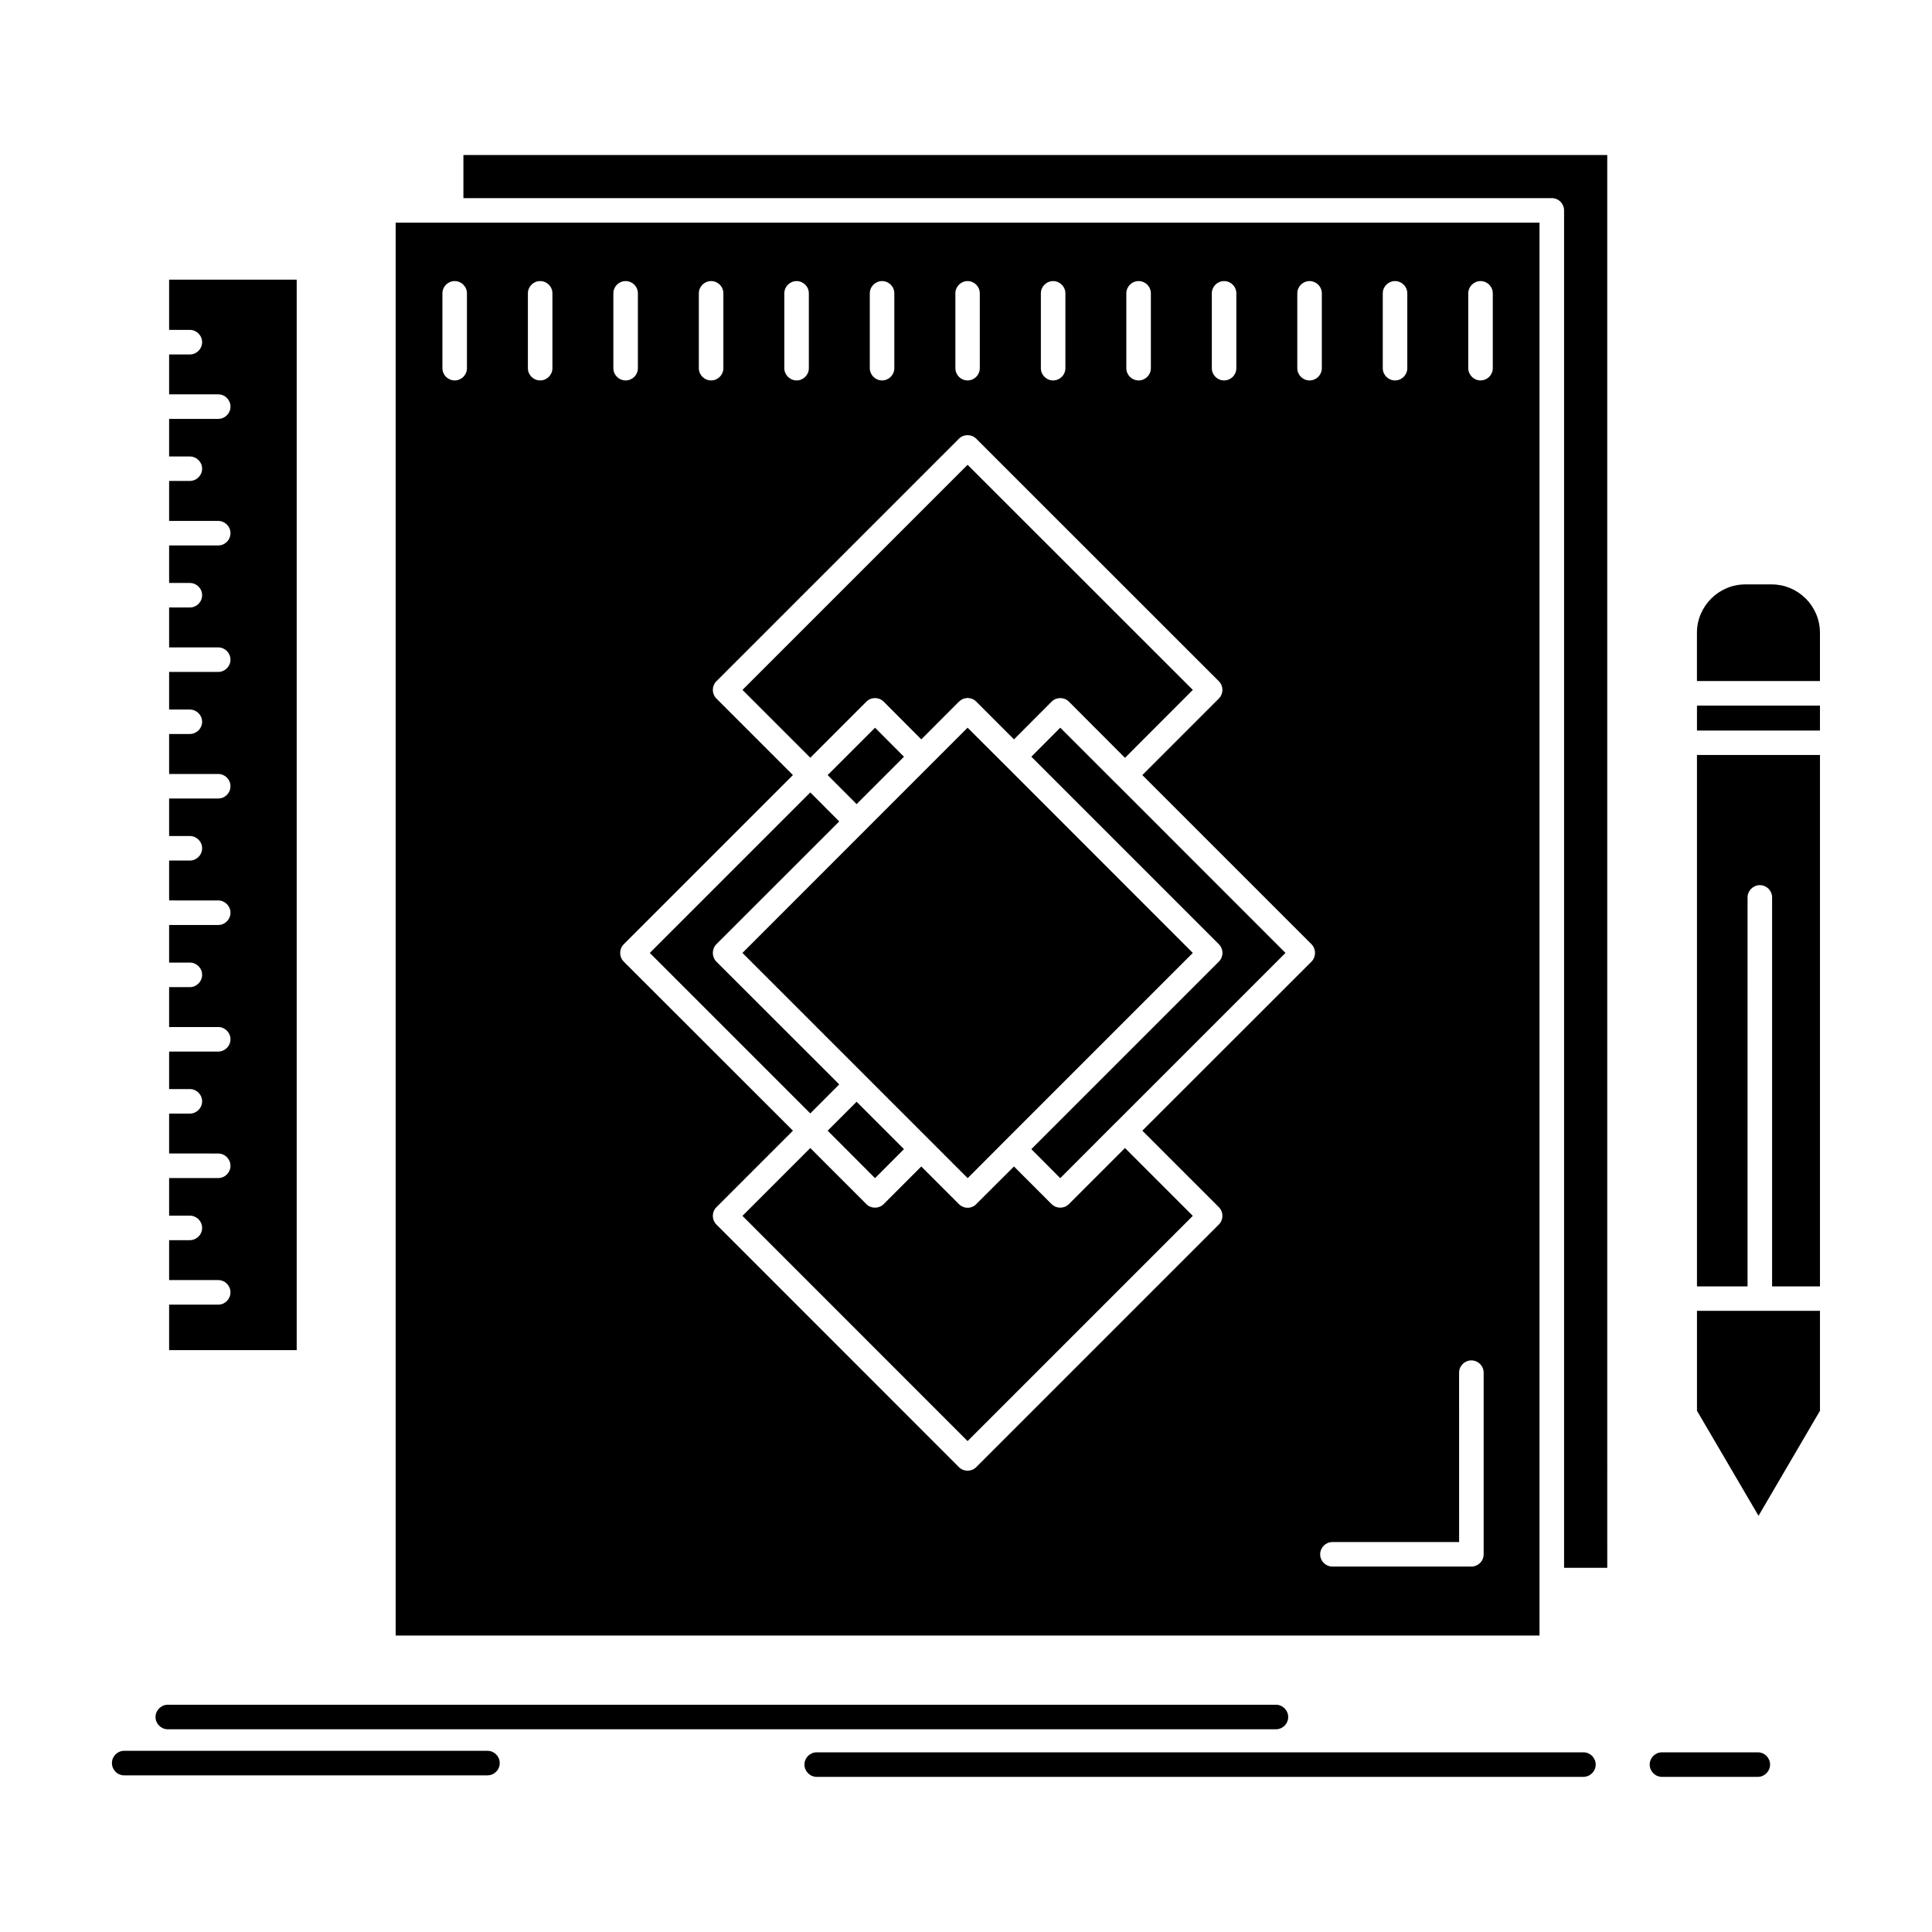 <?xml version="1.0" encoding="UTF-8"?>
<!-- Uploaded to: ICON Repo, www.svgrepo.com, Generator: ICON Repo Mixer Tools -->
<svg fill="#000000" width="800px" height="800px" version="1.1" viewBox="144 144 512 512" xmlns="http://www.w3.org/2000/svg">
 <path d="m363.34 443.64 12.555 12.582 7.668-7.691-12.555-12.555zm-4.602-89.637-42.531 42.531 42.531 42.531 7.668-7.691-32.566-32.539c-1.242-1.27-1.242-3.332 0-4.602l32.566-32.539zm17.156-17.152-12.555 12.555 7.668 7.691 12.555-12.555zm108.77 59.684-44.75-44.777-0.078-0.055-14.855-14.855-7.664 7.691 49.695 49.695c1.27 1.27 1.27 3.332 0 4.602l-49.695 49.695 7.664 7.691 14.855-14.883 0.078-0.055zm-42.531 51.703-14.855 14.855c-1.27 1.27-3.332 1.27-4.598 0l-9.965-9.965-9.992 9.965-0.055 0.078-0.055 0.055-0.078 0.051-0.055 0.055-0.051 0.055-0.078 0.055-0.055 0.027-0.078 0.051-0.055 0.055-0.078 0.027-0.078 0.055-0.051 0.027-0.078 0.051-0.078 0.027-0.051 0.027h-0.027l-0.055 0.027-0.234 0.082-0.078 0.023-0.055 0.027-0.156 0.055h-0.078l-0.078 0.027h-0.156l-0.078 0.027h-0.609l-0.078-0.027h-0.156l-0.078-0.027h-0.078l-0.156-0.055-0.055-0.027h-0.027l-0.051-0.023h-0.027l-0.055-0.027-0.234-0.082-0.055-0.027-0.078-0.027-0.078-0.051-0.055-0.027h-0.027l-0.055-0.055-0.078-0.027-0.055-0.055-0.078-0.051-0.055-0.027-0.078-0.055-0.109-0.109h-0.027l-0.055-0.051-0.055-0.055-0.055-0.078h-0.027l-9.965-9.965-9.965 9.965c-1.27 1.27-3.332 1.27-4.598 0l-14.855-14.855-17.977 17.977 59.66 59.688 59.688-59.688zm-41.684 7.984 9.965-9.992 49.695-49.695-49.617-49.641-0.082-0.082-9.992-9.965-59.66 59.684zm46.281-106.82 44.832 44.832c1.242 1.27 1.242 3.332 0 4.602l-44.832 44.805 20.273 20.273c1.27 1.27 1.27 3.332 0 4.602l-64.285 64.285c-1.27 1.27-3.328 1.27-4.598 0l-64.258-64.285c-1.27-1.27-1.27-3.332 0-4.602l20.273-20.273-44.832-44.805c-1.27-1.27-1.27-3.332 0-4.602l44.832-44.832-20.273-20.277c-1.27-1.27-1.27-3.328 0-4.598l64.258-64.258c1.27-1.27 3.332-1.27 4.598 0l64.285 64.258c1.27 1.27 1.27 3.332 0 4.598zm-19.453-19.453 14.855 14.883 17.977-18-59.688-59.66-59.66 59.66 17.977 17.973 14.855-14.855c1.27-1.27 3.328-1.27 4.598 0l9.965 9.992 9.965-9.992h0.027l0.164-0.164h0.027l0.055-0.051 0.055-0.055 0.078-0.055 0.055-0.055 0.078-0.027 0.055-0.051 0.078-0.055 0.055-0.027h0.027l0.055-0.055 0.078-0.027 0.078-0.023 0.055-0.055 0.234-0.082 0.055-0.027h0.027l0.051-0.027h0.082l0.156-0.055h0.078l0.078-0.027h0.078l0.078-0.027h0.16l0.055-0.027h0.316l0.078 0.027h0.156l0.078 0.027h0.078l0.078 0.027h0.078l0.156 0.055h0.055l0.312 0.109 0.055 0.027h0.027l0.051 0.055 0.078 0.023 0.078 0.027 0.051 0.055 0.078 0.027 0.078 0.055 0.055 0.051 0.078 0.027 0.055 0.055 0.078 0.055 0.051 0.055 0.055 0.051 0.078 0.055 10.102 10.102 9.965-9.992c1.273-1.27 3.336-1.27 4.606 0zm142.66-144.86h-303.13v11.418h288.44c1.797 0 3.25 1.453 3.25 3.25v359.73h11.445zm-17.949 17.922h-303.13v374.43h303.13v-374.43zm-329.36 15.094h-33.809v13.32h5.496c1.77 0 3.25 1.457 3.25 3.254s-1.48 3.254-3.25 3.254h-5.496v10.574l13.008-0.004c1.797 0 3.25 1.453 3.25 3.25s-1.453 3.254-3.25 3.254h-13.008v9.965h5.496c1.77 0 3.25 1.457 3.25 3.223 0 1.797-1.48 3.254-3.25 3.254h-5.496v10.598h13.008c1.797 0 3.25 1.453 3.25 3.25 0 1.797-1.453 3.25-3.25 3.25l-13.008 0.004v9.941h5.496c1.77 0 3.25 1.453 3.25 3.25s-1.48 3.25-3.25 3.25h-5.496v10.574h13.008c1.797 0 3.25 1.453 3.25 3.25s-1.453 3.25-3.25 3.25l-13.008 0.004v9.965h5.496c1.77 0 3.25 1.453 3.25 3.254 0 1.77-1.48 3.223-3.25 3.223h-5.496v10.602l13.008-0.004c1.797 0 3.25 1.453 3.25 3.254 0 1.797-1.453 3.25-3.25 3.25h-13.008v9.938h5.496c1.77 0 3.25 1.453 3.25 3.254 0 1.797-1.48 3.25-3.25 3.25h-5.496v10.57l13.008 0.004c1.797 0 3.25 1.48 3.25 3.25 0 1.797-1.453 3.254-3.25 3.254l-13.008-0.004v9.965h5.496c1.77 0 3.25 1.457 3.25 3.254 0 1.77-1.48 3.254-3.25 3.254h-5.496v10.574l13.008-0.004c1.797 0 3.25 1.453 3.25 3.25 0 1.797-1.453 3.25-3.25 3.25l-13.008 0.004v9.938h5.496c1.77 0 3.25 1.453 3.25 3.25s-1.48 3.25-3.25 3.25h-5.496v10.574l13.008 0.004c1.797 0 3.25 1.48 3.25 3.25 0 1.797-1.453 3.254-3.25 3.254h-13.008v9.965h5.496c1.77 0 3.25 1.453 3.25 3.25s-1.48 3.25-3.25 3.25h-5.496v10.57l13.008 0.004c1.797 0 3.25 1.457 3.25 3.254s-1.453 3.254-3.25 3.254l-13.008-0.004v12.055h33.809zm403.68 112.89h-32.594v6.609h32.594zm-32.59 160.39v26.484l16.309 27.836 16.285-27.836v-26.484zm32.59-147.31h-32.594v140.84h13.402l0.004-103.09c0-1.797 1.48-3.25 3.254-3.25 1.797 0 3.25 1.453 3.25 3.25v103.09h12.688v-140.84zm-95.633 163.7c0-1.797 1.457-3.254 3.254-3.254s3.254 1.453 3.254 3.254v48.133c0 1.797-1.457 3.25-3.254 3.25h-36.82c-1.797 0-3.25-1.453-3.25-3.25s1.453-3.25 3.25-3.25h33.57zm-269.43-286.03c0-1.797 1.453-3.254 3.25-3.254s3.25 1.453 3.25 3.254v19.824c0 1.797-1.453 3.25-3.25 3.25s-3.25-1.453-3.25-3.25zm22.652 0c0-1.797 1.453-3.254 3.25-3.254s3.25 1.453 3.25 3.254v19.824c0 1.797-1.453 3.25-3.25 3.25s-3.25-1.453-3.25-3.25zm22.652 0c0-1.797 1.453-3.254 3.25-3.254s3.25 1.453 3.25 3.254v19.824c0 1.797-1.453 3.25-3.25 3.25s-3.25-1.453-3.25-3.25zm22.652 0c0-1.797 1.453-3.254 3.25-3.254 1.797 0 3.25 1.453 3.25 3.254v19.824c0 1.797-1.453 3.25-3.25 3.25-1.797 0-3.25-1.453-3.25-3.25zm22.652 0c0-1.797 1.48-3.254 3.25-3.254 1.797 0 3.25 1.453 3.25 3.254v19.824c0 1.797-1.453 3.25-3.25 3.25-1.77 0-3.25-1.453-3.25-3.25zm22.652 0c0-1.797 1.48-3.254 3.25-3.254 1.797 0 3.25 1.453 3.25 3.254v19.824c0 1.797-1.453 3.25-3.25 3.25-1.77 0-3.25-1.453-3.25-3.25zm22.68 0c0-1.797 1.453-3.254 3.25-3.254 1.77 0 3.223 1.453 3.223 3.254v19.824c0 1.797-1.453 3.25-3.223 3.25-1.797 0-3.25-1.453-3.25-3.25zm22.656 0c0-1.797 1.453-3.254 3.25-3.254 1.773 0 3.25 1.453 3.25 3.254v19.824c0 1.797-1.48 3.25-3.25 3.25-1.797 0-3.25-1.453-3.25-3.25zm22.648 0c0-1.797 1.453-3.254 3.254-3.254 1.797 0 3.25 1.453 3.25 3.254v19.824c0 1.797-1.453 3.25-3.25 3.25s-3.254-1.453-3.254-3.25zm22.656 0c0-1.797 1.453-3.254 3.25-3.254s3.25 1.453 3.25 3.254v19.824c0 1.797-1.453 3.25-3.25 3.25s-3.25-1.453-3.25-3.25zm22.652 0c0-1.797 1.453-3.254 3.25-3.254s3.25 1.453 3.25 3.254v19.824c0 1.797-1.453 3.25-3.25 3.25s-3.25-1.453-3.25-3.25zm22.652 0c0-1.797 1.453-3.254 3.25-3.254 1.797 0 3.25 1.453 3.25 3.254v19.824c0 1.797-1.453 3.25-3.25 3.25-1.797 0-3.25-1.453-3.25-3.25zm22.656 0c0-1.797 1.48-3.254 3.25-3.254 1.797 0 3.25 1.453 3.25 3.254v19.824c0 1.797-1.453 3.25-3.25 3.25-1.77 0-3.25-1.453-3.25-3.25zm-344.64 380.53c-1.77 0-3.25-1.453-3.25-3.25 0-1.77 1.48-3.254 3.25-3.254h293.67c1.797 0 3.25 1.48 3.25 3.254 0 1.797-1.453 3.25-3.25 3.25zm171.97 12.609c-1.797 0-3.25-1.48-3.25-3.25 0-1.797 1.453-3.25 3.25-3.25h203.19c1.797 0 3.25 1.453 3.25 3.25 0 1.77-1.453 3.25-3.25 3.25zm224 0c-1.797 0-3.25-1.48-3.25-3.25 0-1.797 1.453-3.25 3.25-3.25h25.43c1.77 0 3.223 1.453 3.223 3.25 0 1.77-1.453 3.25-3.223 3.25zm-407.52-0.395c-1.797 0-3.25-1.453-3.25-3.254 0-1.797 1.453-3.25 3.25-3.25h96.27c1.797 0 3.25 1.453 3.25 3.25s-1.453 3.254-3.25 3.254zm449.39-290v-12.82c0-3.516-1.453-6.715-3.754-9.043l-0.156-0.133c-2.301-2.246-5.445-3.621-8.883-3.621h-6.981c-3.516 0-6.742 1.453-9.043 3.754-2.324 2.324-3.781 5.523-3.781 9.043v12.82z" fill-rule="evenodd"/>
</svg>